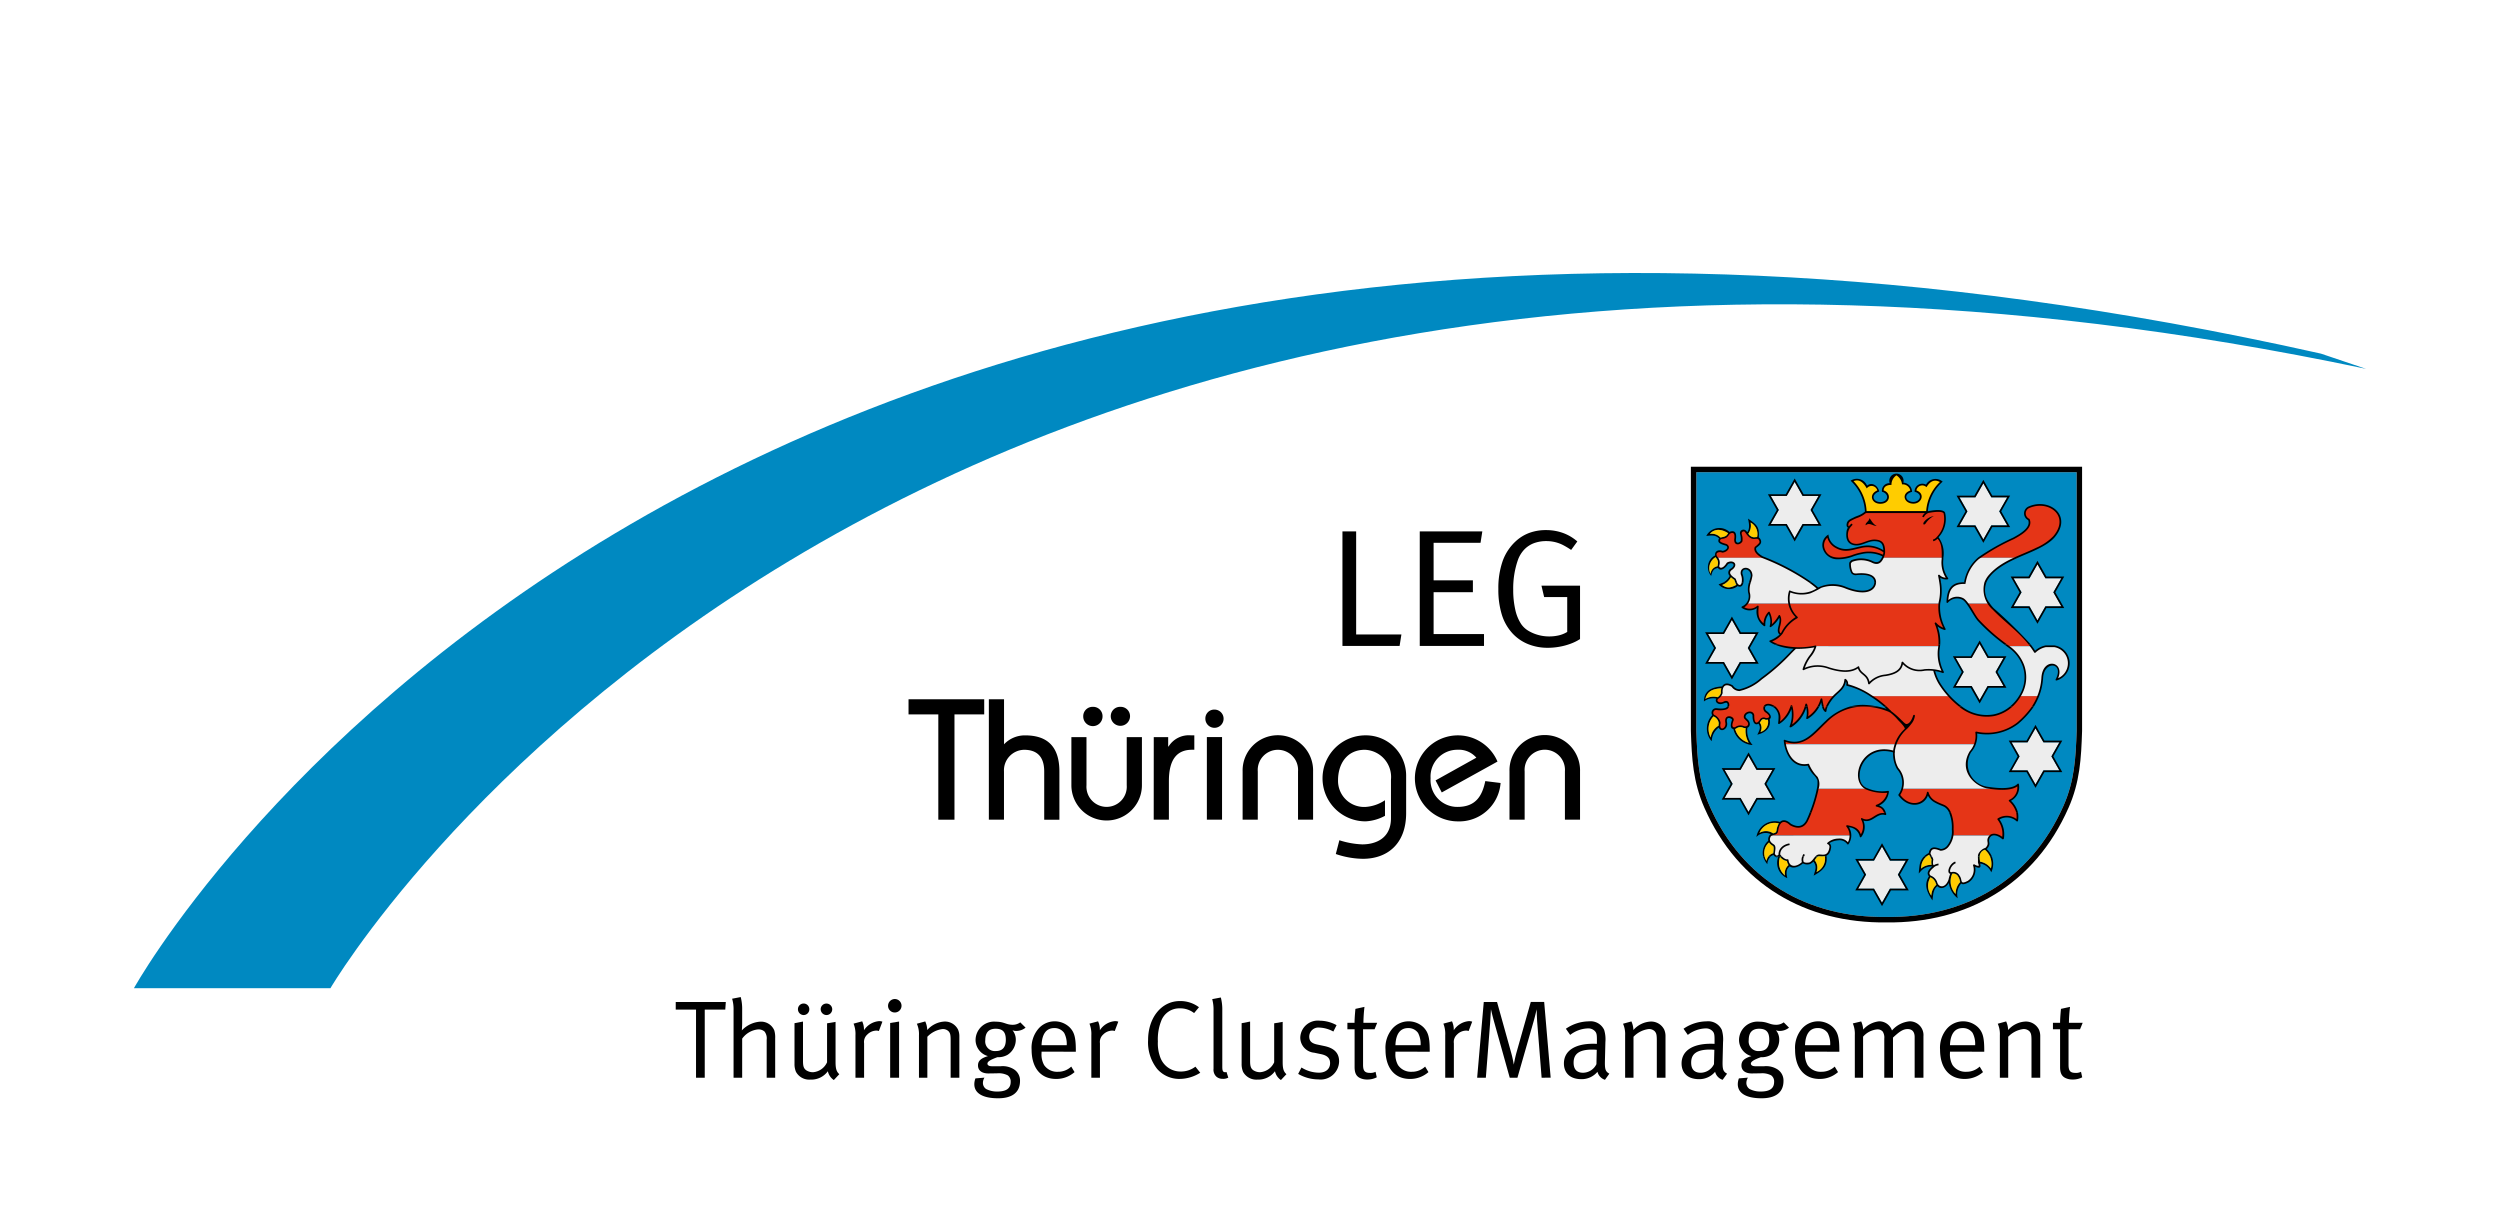 <?xml version="1.0" encoding="UTF-8"?>
<svg xmlns="http://www.w3.org/2000/svg" xmlns:xlink="http://www.w3.org/1999/xlink" width="280" height="136.109" viewBox="0 0 280 136.109">
  <defs>
    <clipPath id="clip-path">
      <rect id="Rechteck_628" data-name="Rechteck 628" width="250" height="92.427" fill="none"></rect>
    </clipPath>
  </defs>
  <g id="logo_thueringer_clustermanagement" transform="translate(15 30.577)">
    <path id="Pfad_1" data-name="Pfad 1" d="M0,0H280V136.109H0Z" transform="translate(-15 -30.577)" fill="#fff"></path>
    <g id="Gruppe_1011" data-name="Gruppe 1011" transform="translate(0 0)" clip-path="url(#clip-path)">
      <path id="Hintergrund" d="M154.427,51.8c1.245-2.829,1.368-5.384,1.472-8.383V14.447H113.306V43.422c.1,2.993.227,5.552,1.469,8.377,3.679,8.349,11.022,12.568,19.816,12.457,8.792.111,16.159-4.113,19.836-12.457" transform="translate(61.685 7.866)" fill="#0089c1"></path>
      <path id="Rahmen" d="M154.644,52.015c1.243-2.829,1.368-5.384,1.472-8.383V14.663H113.522V43.636c.1,2.995.227,5.554,1.469,8.378,3.679,8.348,11.022,12.568,19.815,12.457,8.794.111,16.159-4.114,19.838-12.457m.556.246c-3.779,8.587-11.373,12.939-20.388,12.825-9.024.114-16.595-4.233-20.382-12.825-1.282-2.908-1.421-5.527-1.521-8.613V14.05h43.815v29.6c-.1,3.086-.238,5.705-1.524,8.613" transform="translate(61.469 7.649)"></path>
      <g id="RoteStreifen">
        <path id="Pfad_706" data-name="Pfad 706" d="M134.929,22.507h-6.71c.025-.048.045-.1.068-.15a1.708,1.708,0,0,0,.085-.942c-.076-.537-.29-.834-1.007-.868-.9-.042-1.555.646-2.38.449-.871-.21-.761-1.107-.712-1.447a1.059,1.059,0,0,1,.195-.456l-.086-.049c-.131-.076-.117-.241-.068-.437.124-.317.426-.378.751-.554a4.192,4.192,0,0,0,1.248-.667h6.981s1.6-.352,1.842.091a2.983,2.983,0,0,1-.771,2.734c.51.5.595,1.183.565,2.3" transform="translate(67.637 9.393)" fill="#e53517"></path>
        <path id="Pfad_709" data-name="Pfad 709" d="M129.425,30.682h8.693c1.375,1.537,3.106,2.5,4.981,2.153a4.451,4.451,0,0,0,2.961-2.153h2.057a7.66,7.66,0,0,1-2.324,3.044,5.612,5.612,0,0,1-4.633,1.016,2.757,2.757,0,0,1-.147,1.341H119.757c-.022-.134-.04-.266-.051-.408,2.119.774,3.114-.7,4.644-2.133a5.8,5.8,0,0,1,4.244-1.782,7.7,7.7,0,0,1,2.956.655,10.709,10.709,0,0,0-2.125-1.733" transform="translate(65.17 16.704)" fill="#e53517"></path>
        <path id="Pfad_711" data-name="Pfad 711" d="M128.384,37.55h10.4a3.414,3.414,0,0,0,2.545-.456,1.649,1.649,0,0,1-.954,1.8,2.3,2.3,0,0,1,.849,2.242,1.74,1.74,0,0,0-2.117-.168,2.768,2.768,0,0,1,.528,2.178c-.541-.49-1.064-.547-1.371-.335h-4.276a2.486,2.486,0,0,0,.017-.7c.04-1.544-.432-2.366-.888-2.6s-1.694-.528-1.9-1.527c-.21,1.378-2.034,1.886-3.2.276a2.556,2.556,0,0,0,.366-.707" transform="translate(69.695 20.194)" fill="#e53517"></path>
        <path id="Pfad_714" data-name="Pfad 714" d="M123.985,37.389H129.4a1.331,1.331,0,0,0,.168.069,4.072,4.072,0,0,0,2.284.266,1.876,1.876,0,0,1-1.294,1.578c.449.128.749.154,1,.959a1.5,1.5,0,0,0-1.243.324,1.24,1.24,0,0,1-1.395.212,1.813,1.813,0,0,1-.144,1.949c-.241-.985-1.036-1.063-1.526-1.158a1.685,1.685,0,0,1,.386,1.063h-8.964c.238-.258.7-.059.772-.539.187-1.188.778-1.354,1.47-.706.947.53,1.51.213,1.852-.377a17.719,17.719,0,0,0,1.215-3.64" transform="translate(64.607 20.355)" fill="#e53517"></path>
        <path id="Pfad_715" data-name="Pfad 715" d="M115.334,30.682h12.758a3.35,3.35,0,0,0-.951,1.69c-.318-.25-.284-.6-.463-1.341a3.644,3.644,0,0,1-1.6,2.133,2.844,2.844,0,0,0-.1-1.554,4,4,0,0,1-1.779,2.513,3.631,3.631,0,0,0,.128-2.341,3.3,3.3,0,0,1-1.4,1.931,1.817,1.817,0,0,0-.462-1.792c-1.064-.72-1.515.13-.961.527.592.42.534.826-.071.788a.406.406,0,0,0-.554.11c-.315.553-.837.659-.814-.522-.147-.605-1.126-.258-.959.3l.195.208c.479.392.27.951-.307.817a.867.867,0,0,0-.917.1c-.553.141-.527-.323-.312-.886.057-.314-.931-.649-.751.293.144.769-.887,1.152-.744.13.094-.19-.215-.764-.647-.917a.416.416,0,0,1,.3-.734,2.257,2.257,0,0,0,1.07-.045c.446-.136.354-.992-.2-.7-.593.309-1.1-.13-.706-.482a1.458,1.458,0,0,0,.256-.222" transform="translate(62.32 16.704)" fill="#e53517"></path>
        <path id="Pfad_717" data-name="Pfad 717" d="M117.205,23.959h4.681a3.861,3.861,0,0,0,.876,1.572,4.07,4.07,0,0,0-1.673,1.737,1.424,1.424,0,0,1-.124.173c-.683-.389.252-1.311-.173-2.079a3.321,3.321,0,0,1-1,1.163,2.108,2.108,0,0,0-.168-1.543,1.911,1.911,0,0,0-.508,1.436c-.7-.612-.84-.945-.741-2.116a1.4,1.4,0,0,1-1.737.086,1.141,1.141,0,0,0,.565-.431" transform="translate(63.5 13.044)" fill="#e53517"></path>
        <path id="Pfad_718" data-name="Pfad 718" d="M123.023,19.075a1.752,1.752,0,0,0,.967,1.274c1.273.7,2.335-.151,3.575-.122a3.294,3.294,0,0,1,1.776.616,1.4,1.4,0,0,1-.088.463,3.521,3.521,0,0,0-2.5-.293,11.488,11.488,0,0,1-2.564.57,1.607,1.607,0,0,1-1.62-1.1,1.263,1.263,0,0,1,.454-1.41" transform="translate(66.693 10.385)" fill="#e53517"></path>
        <path id="Pfad_721" data-name="Pfad 721" d="M132.957,23.959h2.392a4.261,4.261,0,0,0,.5.619c1.586,1.646,3.005,2.5,4.238,4.181h-2.568a22.943,22.943,0,0,1-3.3-2.887c-.383-.409-.828-1.319-1.262-1.914" transform="translate(72.383 13.044)" fill="#e53517"></path>
        <path id="Pfad_723" data-name="Pfad 723" d="M137.9,22.747h-4.1c1.425-1.152,3.69-1.883,5.01-2.913.709-.554.714-1.046.567-1.376a.751.751,0,0,1,.066-1.395,2.769,2.769,0,0,1,2.625.168c.734.471,1.4,1.651.127,3.154-.854,1.008-2.942,1.748-3.85,2.158-.147.065-.3.133-.448.2" transform="translate(72.846 9.152)" fill="#e53517"></path>
        <path id="Pfad_727" data-name="Pfad 727" d="M123.731,28.76c-1.643.327-3.751.327-5.061-.562a2.746,2.746,0,0,0,1.314-.93,4.075,4.075,0,0,1,1.673-1.736,3.842,3.842,0,0,1-.876-1.572H137.6a5.163,5.163,0,0,0,.6,2.885,2.074,2.074,0,0,1-1.036-.656,5.219,5.219,0,0,1,.411,2.571Z" transform="translate(64.605 13.044)" fill="#e53517"></path>
        <path id="Pfad_729" data-name="Pfad 729" d="M114.87,21.735a.684.684,0,0,1-.12-.187c-.114-.42.205-.693.715-.488.522-.057.831-.51.453-.763-.227-.085-.769-.192-.826-.425-.026-.448.408-.283.741-.477.366-.215.224-.48.69-.536.392-.043.411.4.352.817-.039.683.576.466.723.184.108-.707-.371-1.029.221-1.183.244-.065.462.588.848.775.437.21.709-.113.931.2.261.408,0,.564-.449.933-.011.131-.191.485.778,1.078.091.034.267.076.267.076Z" transform="translate(62.459 10.165)" fill="#e53517"></path>
      </g>
      <g id="GraueStreifen">
        <path id="Pfad_691" data-name="Pfad 691" d="M137.736,19.962h-1.781l-.893,1.571-.891-1.571h-1.782l.89-1.572-.89-1.569h1.782l.891-1.571.893,1.571h1.781l-.893,1.569Z" transform="translate(72.074 8.303)" fill="#ededed"></path>
        <path id="Pfad_693" data-name="Pfad 693" d="M141.659,25.834h-1.784l-.89,1.572-.89-1.572h-1.785l.893-1.572-.893-1.571H138.1l.89-1.571.89,1.571h1.784l-.894,1.571Z" transform="translate(74.209 11.498)" fill="#ededed"></path>
        <path id="Pfad_695" data-name="Pfad 695" d="M137.462,31.61h-1.779l-.893,1.571L133.9,31.61h-1.781l.887-1.572-.887-1.571H133.9l.891-1.569.893,1.569h1.779l-.89,1.571Z" transform="translate(71.928 14.644)" fill="#ededed"></path>
        <path id="Pfad_697" data-name="Pfad 697" d="M141.519,37.732h-1.784l-.891,1.572-.893-1.572h-1.784l.89-1.571-.89-1.571h1.784l.893-1.572.891,1.572h1.784l-.891,1.571Z" transform="translate(74.131 17.976)" fill="#ededed"></path>
        <path id="Pfad_699" data-name="Pfad 699" d="M130.385,46.312H128.6l-.891,1.572-.893-1.572h-1.779l.89-1.572-.89-1.571h1.779l.893-1.572.891,1.572h1.784l-.893,1.571Z" transform="translate(68.072 22.646)" fill="#ededed"></path>
        <path id="Pfad_701" data-name="Pfad 701" d="M120.709,39.727h-1.782l-.9,1.571-.888-1.571h-1.784l.893-1.572-.893-1.568h1.784l.888-1.572.9,1.572h1.782l-.893,1.568Z" transform="translate(62.803 19.063)" fill="#ededed"></path>
        <path id="Pfad_703" data-name="Pfad 703" d="M119.5,29.871h-1.784l-.891,1.572-.888-1.572h-1.784l.89-1.569-.89-1.571h1.784l.888-1.571.891,1.571H119.5l-.891,1.571Z" transform="translate(62.146 13.698)" fill="#ededed"></path>
        <path id="Pfad_705" data-name="Pfad 705" d="M124.054,19.862h-1.787l-.891,1.571-.888-1.571h-1.782l.891-1.572-.891-1.571h1.782l.888-1.571.891,1.571h1.787l-.894,1.571Z" transform="translate(64.625 8.247)" fill="#ededed"></path>
        <path id="Pfad_707" data-name="Pfad 707" d="M120.057,25.758a2.639,2.639,0,0,1,.073-1.348,3.534,3.534,0,0,0,3.489-.486,3.871,3.871,0,0,1,2.752.063c2.2.877,3.12.275,3.291-.38.13-.5-.108-1.3-2.062-1.112-.255,0-.381-.022-.51-.179a2.139,2.139,0,0,1-.212-1.049c.045-.156.105-.162.179-.255a2.909,2.909,0,0,1,2.381.127c.531.227.836.039,1.087-.485h6.71l-.006.158a2.98,2.98,0,0,0,.548,2.161,1.143,1.143,0,0,1-.951-.34,6.4,6.4,0,0,1,.063,3.027l-.011.1Z" transform="translate(65.33 11.244)" fill="#ededed"></path>
        <path id="Pfad_708" data-name="Pfad 708" d="M136.274,27.068a1.9,1.9,0,0,1-.029.2,4.556,4.556,0,0,0,.466,2.707,4.793,4.793,0,0,0-2.1-.253,2.492,2.492,0,0,1-2.456-.849c-.114.868-.735,1.256-1.883,1.442a2.747,2.747,0,0,0-1.867.93c-.144-1.123-.968-.975-1.185-1.839-.524.377-1.368.712-3.3.105a3.547,3.547,0,0,0-2.856.147c.44-1.439,1.12-1.673,1.353-2.581l-.051.011.051-.023Z" transform="translate(65.912 14.736)" fill="#ededed" fill-rule="evenodd"></path>
        <path id="Pfad_710" data-name="Pfad 710" d="M141,34.178a3.147,3.147,0,0,1-.49.82,2.657,2.657,0,0,0,1.841,4.023c.27.039.6.086.945.116h-10.4a2.7,2.7,0,0,0-.534-2.253A3.677,3.677,0,0,1,131.932,35a3.094,3.094,0,0,0-2.454.17c-2.049,1.143-1.639,3.45-.656,3.969H123.4a3.044,3.044,0,0,0,.056-.951c-.066-.408-.806-.808-1.12-1.734-1.217.252-2.314-.595-2.6-2.273Z" transform="translate(65.188 18.607)" fill="#ededed"></path>
        <path id="Pfad_712" data-name="Pfad 712" d="M137.106,40.8a.639.639,0,0,0-.188.213c-.281.5.229.65-.344,1.243-.571.133-1.093.894-.763,1.418.3.466.045.825-.59.426a1.6,1.6,0,0,1-.639,1.859c-1.053.528-.7-.167-1.033-.613a.662.662,0,0,0-.806-.358,2.663,2.663,0,0,0-.263.764c-.329.942-1.152,1.1-1.43.377a1.109,1.109,0,0,0-.718-.761c-.505-.443.179-.914.423-1.141-.263-.076-.213-.381-.171-.743-.062-.312-.363-.59-.318-.72.119-.625.477-.663,1.249-.361a1.074,1.074,0,0,0,.846-.485,2.448,2.448,0,0,0,.468-1.118Z" transform="translate(70.855 22.211)" fill="#ededed"></path>
        <path id="Pfad_713" data-name="Pfad 713" d="M127.693,40.8a1.285,1.285,0,0,1-.281.9,1.15,1.15,0,0,0-1.09-.46,1.886,1.886,0,0,0-1.146.432.411.411,0,0,1,.258.439c-.2,1.371-1.115.764-1.424.947s-.386.619-.88.848c-.575.127-.76-.114-.76-.114-.5.516-1.552.886-1.707-.239-.29.068-.649-.255-.916-.579-.142.142-.369.329-.605-.085-.02-.326.192-.842-.088-1.015-.408-.256-.6-.516-.392-.962a.427.427,0,0,1,.068-.108Z" transform="translate(64.555 22.211)" fill="#ededed"></path>
        <path id="Pfad_716" data-name="Pfad 716" d="M118.2,25.758a1.613,1.613,0,0,0,.179-1.222c-.148-.676.3-1.6.3-1.881-.023-1.018-1.282-1.029-1.126-.173.36.954-.071,1.71-.548,1.081l-.191-.507c-.689-.445-.857-.837-.363-1.144.676-.522.1-.959-.482-.635-.412.661-.859.715-.992.425-.073-.17.12-.369-.009-.78a1.618,1.618,0,0,0-.142-.269h5.322a22.3,22.3,0,0,1,5.977,3.446,3.26,3.26,0,0,1-3.168.31,2.639,2.639,0,0,0-.073,1.348Z" transform="translate(62.508 11.244)" fill="#ededed"></path>
        <path id="Pfad_720" data-name="Pfad 720" d="M137.239,32.65a3.94,3.94,0,0,0,.389-3.41,4.467,4.467,0,0,0-1.716-2.171h2.57c.148.2.3.417.437.649a2.411,2.411,0,0,1,1.225-.649h.948a2,2,0,0,1,1.254.817,1.842,1.842,0,0,1-1.015,2.917c1.015-1.938-1.393-2.411-1.586-.272a7.834,7.834,0,0,1-.451,2.119Z" transform="translate(73.992 14.736)" fill="#ededed"></path>
        <path id="Pfad_722" data-name="Pfad 722" d="M133.743,25.758a1.556,1.556,0,0,0-.556-.528,1.459,1.459,0,0,0-1.674.366c.043-1.461.561-2.141,1.946-2.117a4.546,4.546,0,0,1,1.484-2.731c.036-.031.074-.062.114-.094h4.1a8.573,8.573,0,0,0-2.908,1.974,2.442,2.442,0,0,0-.11,3.131Z" transform="translate(71.598 11.244)" fill="#ededed"></path>
        <path id="Pfad_728" data-name="Pfad 728" d="M129.038,30.806a2.45,2.45,0,0,1-1.069,1.653l-.063.06c-.04.04-.079.08-.119.127H115.029a1.04,1.04,0,0,0,.09-.127.608.608,0,0,0,.1-.215c-.056-.76.335-1.262,1.172-.764a.962.962,0,0,0,.8.451,5.575,5.575,0,0,0,2.471-1.3,22.8,22.8,0,0,0,3.459-3.084c.142-.142.264-.259.368-.347a10.3,10.3,0,0,0,2.176-.178l.051-.009c-.233.908-.914,1.141-1.353,2.581a3.546,3.546,0,0,1,2.856-.148c1.931.607,2.775.272,3.3-.1.216.865,1.041.717,1.185,1.839a2.746,2.746,0,0,1,1.867-.931c1.148-.185,1.768-.573,1.883-1.441a2.5,2.5,0,0,0,2.456.849,4.544,4.544,0,0,1,1.08.012l0,.02.011.034.006.031,0,.023.011.036.008.037.011.031.023.071a5.044,5.044,0,0,0,.409,1c.046.083.093.168.148.252a11.08,11.08,0,0,0,.936,1.251l.108.127h-8.694l-.195-.127a7.663,7.663,0,0,0-2.539-1.12.524.524,0,0,0-.2-.593" transform="translate(62.623 14.74)" fill="#ededed"></path>
      </g>
      <path id="Krone" d="M124.6,15.338c.678-.372,1.234-.042,1.66.676a.754.754,0,0,1,1.273.443c-.995.374-.678,1.341.233,1.341,1.053,0,1.138-1.092.28-1.327-.031-.388.239-.794.868-.788a1.289,1.289,0,0,1,.653-1.08,1.343,1.343,0,0,1,.7,1.024.937.937,0,0,1,.953.857c-1.035.289-.717,1.3.252,1.3.828,0,1.242-1.024.232-1.313a.755.755,0,0,1,1.2-.581,1.111,1.111,0,0,1,1.686-.454,4.845,4.845,0,0,0-1.6,3.373H126.14a5.077,5.077,0,0,0-1.54-3.472" transform="translate(67.834 7.951)" fill="#fc0"></path>
      <g id="Ourlines">
        <path id="Pfad_690" data-name="Pfad 690" d="M137.852,20.1l-.893-1.571.893-1.571h-1.781l-.893-1.571-.891,1.571H132.5l.891,1.571L132.5,20.1h1.784l.891,1.571.893-1.571Zm.327.193h-2l-1,1.762-1.005-1.762h-2l1-1.764-1-1.762h2L135.179,15l1,1.764h2l-1,1.762Z" transform="translate(71.957 8.167)"></path>
        <path id="Pfad_692" data-name="Pfad 692" d="M141.774,25.97,140.88,24.4l.894-1.571H139.99l-.89-1.571-.89,1.571h-1.787l.894,1.571-.894,1.572h1.787l.89,1.571.89-1.571Zm.327.192h-2l-1,1.762-1-1.762h-2l1-1.764-1-1.764h2l1-1.762,1,1.762h2l-1,1.764Z" transform="translate(74.094 11.363)"></path>
        <path id="Pfad_694" data-name="Pfad 694" d="M137.58,31.747l-.89-1.574.89-1.569H135.8l-.893-1.569-.891,1.569h-1.782l.888,1.569-.888,1.574h1.782l.891,1.569.893-1.569Zm.329.192h-2l-1,1.765-1-1.765h-2l1-1.765-1-1.761h2l1-1.762,1,1.762h2l-1,1.761Z" transform="translate(71.811 14.509)"></path>
        <path id="Pfad_696" data-name="Pfad 696" d="M141.634,37.868l-.891-1.571.891-1.571H139.85l-.891-1.572-.893,1.572h-1.785l.891,1.571-.891,1.571h1.785l.893,1.571.891-1.571Zm.326.193h-2l-1,1.762-1-1.762h-2l1-1.764-1-1.765h2l1-1.762,1,1.762h2l-1,1.765Z" transform="translate(74.016 17.841)"></path>
        <path id="Pfad_698" data-name="Pfad 698" d="M130.5,46.446l-.893-1.572L130.5,43.3h-1.784l-.891-1.572-.893,1.572h-1.781l.891,1.571-.891,1.572h1.781l.893,1.571.891-1.571Zm.329.193h-2l-1,1.761-1-1.761h-2l1-1.765-1-1.761h2l1-1.762,1,1.762h2l-1.005,1.761Z" transform="translate(67.957 22.512)"></path>
        <path id="Pfad_700" data-name="Pfad 700" d="M120.825,39.863l-.893-1.572.893-1.568h-1.782l-.9-1.572-.888,1.572h-1.785l.894,1.568-.894,1.572h1.785l.888,1.571.9-1.571Zm.329.193h-2.006l-1,1.762-.995-1.762h-2.006l1-1.765-1-1.761h2.006l.995-1.764,1,1.764h2.006l-1.005,1.761Z" transform="translate(62.688 18.927)"></path>
        <path id="Pfad_702" data-name="Pfad 702" d="M119.616,30.007l-.891-1.569.891-1.571h-1.784l-.891-1.571-.888,1.571h-1.785l.891,1.571-.891,1.569h1.785l.888,1.571.891-1.571Zm.329.192h-2l-1,1.765-1-1.765h-2l1-1.761-1-1.765h2l1-1.761,1,1.761h2l-1,1.765Z" transform="translate(62.029 13.563)"></path>
        <path id="Pfad_704" data-name="Pfad 704" d="M124.171,20l-.894-1.572.894-1.571h-1.787l-.891-1.571-.888,1.571h-1.784l.893,1.571L118.821,20H120.6l.888,1.571L122.384,20Zm.329.192h-2l-1.005,1.764-1-1.764h-2l1-1.764-1-1.762h2l1-1.764,1.005,1.764h2l-1.005,1.762Z" transform="translate(64.508 8.112)"></path>
        <path id="Auge" d="M126,17.782c.213.168.306.582.825.877-.423,0-.837-.454-1.236-.083-.091-.29.4-.412.411-.794" transform="translate(68.367 9.681)"></path>
        <path id="Ohr" d="M129.822,18.311c-.156.281.045.352.205.147a2.541,2.541,0,0,1,.916-.836,1.812,1.812,0,0,0-1.121.689" transform="translate(70.646 9.594)"></path>
        <path id="Pfad_726" data-name="Pfad 726" d="M128.718,32.855c.086.083.36.38.482.38.48,0,.746-.877.769-.962a.1.1,0,0,1,.193.025,1.718,1.718,0,0,1-.4.919,5.074,5.074,0,0,1-.46.539,4.171,4.171,0,0,0-1.4,2.578.1.1,0,1,1-.193-.014,4.059,4.059,0,0,1,1.313-2.545c.057-.193-.656-.883-.751-.984a5.5,5.5,0,0,0-.917-.871.1.1,0,1,1,.108-.161,10.074,10.074,0,0,1,1.251,1.1" transform="translate(69.309 17.278)"></path>
        <path id="Pfad_730" data-name="Pfad 730" d="M118.335,42.306a3.2,3.2,0,0,0,.193.507,1.277,1.277,0,0,1,.225-.507h.255a1.307,1.307,0,0,0-.388.877,2.533,2.533,0,0,1-.473-.877Zm1.917,0c.224.221.454.361.622.323a.1.1,0,0,1,.117.083c.12.879.92.772,1.5.236a1,1,0,0,1,.037-.642h.207a.815.815,0,0,0-.053.6c.147.148.483.113.649.079.312-.145.477-.462.672-.68h.315c-.156.045-.208.175-.366.386l-.036.045a1.278,1.278,0,0,1,.21,1.317,1.631,1.631,0,0,0,.934-1.748h.2c.1,1.121-.422,1.578-1.45,2.158.246-.819.343-1.05-.025-1.571a1.289,1.289,0,0,1-.38.27,1.045,1.045,0,0,1-.8-.071c-.372.34-1.056.65-1.472.335-.44.309-.386.8-.278,1.316a1.853,1.853,0,0,1-1.012-2.378.328.328,0,0,1-.4-.059Zm16.216,0a1.617,1.617,0,0,0-.605,1.072c-.015.1-.028.2-.039.3a1.758,1.758,0,0,1,1.191-.426,1.542,1.542,0,0,1,0-.584,1.884,1.884,0,0,0-.176-.361h.221a1.2,1.2,0,0,1,.148.335v.031c-.015.142-.1.528.063.621a1.142,1.142,0,0,1,.522-.179v.193a.97.97,0,0,0-.454.171c-.236.224-.809.619-.431.979a1.206,1.206,0,0,1,.761.82c.221.561.922.551,1.248-.375a4.066,4.066,0,0,1,.19-.644c-.471-.11-.079-1.158.556-1.373l.062.181a1.12,1.12,0,0,0-.591.65c-.048.13-.113.388.113.354.019,0,.048-.015.085-.025a.8.8,0,0,1,.823.425c.363.477-.025,1.05.91.581a1.5,1.5,0,0,0,.593-1.745c-.015-.045.053-.122.144-.111.255.156.414.19.5.144.017-.1-.1-.225-.091-.465s-.011-.411-.006-.567h.2a2.471,2.471,0,0,0,.046.587,1.933,1.933,0,0,1,1.211.752,2.134,2.134,0,0,0-.116-1.339h.216a2.273,2.273,0,0,1-.062,1.785,1.652,1.652,0,0,0-1.222-.992c.057.392.037.632-.581.364a1.691,1.691,0,0,1-.729,1.753c-.3.15-.633.3-.837.128A1.8,1.8,0,0,0,139.947,47a2.593,2.593,0,0,1-.992-1.727c-.341.579-.93.772-1.29.366-.462.378-.462.9-.551,1.6-.608-.927-.993-1.731-.392-2.7-.363-.412.057-.826.375-1.1a1.559,1.559,0,0,0-1.327.573l-.192.212.023-.283c.022-.2.039-.4.068-.6a1.839,1.839,0,0,1,.507-1.038Zm-16.425.06a1.841,1.841,0,0,0,.561,2.077,1.188,1.188,0,0,1,.388-1.163,1.1,1.1,0,0,1-.176-.453,1.228,1.228,0,0,1-.772-.462m19.291,1.878a2.049,2.049,0,0,0,.378,2.27,1.853,1.853,0,0,1,.51-1.334.579.579,0,0,1-.037-.1,1.27,1.27,0,0,0-.187-.5.6.6,0,0,0-.664-.332m-2.448.406a1.847,1.847,0,0,0,.1,2.049,1.7,1.7,0,0,1,.567-1.219.963.963,0,0,1-.065-.141,1.037,1.037,0,0,0-.605-.69" transform="translate(64.32 23.032)"></path>
        <path id="Pfad_731" data-name="Pfad 731" d="M123.843,39.108a9.176,9.176,0,0,1-.442,1.03c-.355.638-.987.973-1.978.417-.639-.6-1.154-.494-1.325.635-.093.615-.684.309-.854.675s-.031.595.36.839c.334.212.125.751.131,1.069.162.269.284.2.406.076-.032-.476.307-1.095,1.212-1.256l.037.187c-.831.148-1.089.7-1.056,1.067a2.336,2.336,0,0,0,.182.2h-.806a.613.613,0,0,1-.13-.159.79.79,0,0,0-.307.159h-.255a.933.933,0,0,1,.53-.36c.022-.264.122-.71-.046-.819a1.322,1.322,0,0,1-.428-.381,1.49,1.49,0,0,0-.473,1.56h-.187a1.782,1.782,0,0,1,.579-1.751.751.751,0,0,1,.076-.51.483.483,0,0,1,.21-.23,1.406,1.406,0,0,0-1.619.317,2.094,2.094,0,0,1,2.642-1.683c.312-.31.749-.238,1.223.2.89.5,1.4.2,1.708-.346a8.673,8.673,0,0,0,.4-.936Zm8.3,0c.023.06.04.124.063.188a.107.107,0,0,1-.119.122c-.924-.278-1.416.947-2.439.622a1.826,1.826,0,0,1-.235,1.824c-.08.094-.17.031-.174-.031a1.321,1.321,0,0,0-1.211-1.044,1.717,1.717,0,0,1-.051,1.892.087.087,0,0,1-.144-.006,1.042,1.042,0,0,0-1.013-.426,2.155,2.155,0,0,0-.985.312.547.547,0,0,1,.195.468c-.077.537-.241.811-.514.93a.471.471,0,0,1,.011.088h-.2v-.031a1.884,1.884,0,0,1-.5.019.669.669,0,0,0-.238.012h-.315a.577.577,0,0,1,.372-.212c.2-.012.4.04.605.011.236-.036.491-.178.59-.831a.319.319,0,0,0-.2-.34c-.045,0-.07-.069-.057-.12a1.842,1.842,0,0,1,1.236-.5,1.235,1.235,0,0,1,1.089.409,1.6,1.6,0,0,0-.171-1.751.1.1,0,0,1,.091-.158c.681.134,1.249.259,1.53,1.018a1.676,1.676,0,0,0,.026-1.674c-.045-.105.04-.181.131-.122.971.514,1.421-.707,2.451-.581l-.037-.09Zm7.3,0a4.631,4.631,0,0,1,.3,1.9,2.675,2.675,0,0,1-.511,1.886,1.171,1.171,0,0,1-.905.52l-.051,0c-.771-.3-1.022-.233-1.12.307a1.527,1.527,0,0,0,.17.329h-.221a1.914,1.914,0,0,1-.1-.184,2.245,2.245,0,0,0-.28.184h-.29a2.015,2.015,0,0,1,.525-.374c.142-.737.6-.746,1.356-.453a.98.98,0,0,0,.761-.443,2.489,2.489,0,0,0,.468-1.753,4.268,4.268,0,0,0-.32-1.917Zm7.506,0a2.734,2.734,0,0,1,.012.947.1.1,0,0,1-.162.06,1.6,1.6,0,0,0-1.91-.2,2.84,2.84,0,0,1,.486,2.148.116.116,0,0,1-.164.062c-.324-.3-1.092-.724-1.416-.148-.249.457.241.63-.34,1.253a2.439,2.439,0,0,1,.573.819h-.216a2.3,2.3,0,0,0-.561-.741.787.787,0,0,0-.581.741h-.2a.7.7,0,0,1,.116-.394,1.328,1.328,0,0,1,.734-.567c.5-.527.02-.681.309-1.2.341-.618,1.109-.378,1.564-.026a2.6,2.6,0,0,0-.531-1.934.114.114,0,0,1,.043-.141,1.851,1.851,0,0,1,2.08.073,2.157,2.157,0,0,0-.039-.747ZM122.8,44.047a1.28,1.28,0,0,1,.133-.269l.162.1a.823.823,0,0,0-.088.167Zm-2.622-3.691A1.836,1.836,0,0,0,118,41.42a1.4,1.4,0,0,1,1.529.049c.181-.043.344-.076.378-.307a2.071,2.071,0,0,1,.264-.806" transform="translate(64.057 21.291)"></path>
        <path id="Pfad_732" data-name="Pfad 732" d="M116.556,31.43a.478.478,0,0,1-.327.346,2.385,2.385,0,0,1-1.109.048.322.322,0,0,0-.238.551c.437.164.808.754.7,1.027-.113.86.67.473.561-.137-.213-1.073,1.022-.783.934-.295-.086.238-.355.9.162.785a.979.979,0,0,1,1.009-.1c.415.088.646-.3.207-.658l-.2-.213-.026-.039c-.205-.683.975-1.086,1.147-.349v.023c-.012,1.1.38.924.641.474a.5.5,0,0,1,.659-.159c.392.019.587-.193-.011-.616a.563.563,0,0,1-.233-.686h.232c-.139.134-.108.371.116.528.431.307.593.723.317.894.173.922-.374,1.481-1.379,1.745.295-.565.4-.849.128-1.236-.329.207-.673-.014-.663-.934-.116-.456-.871-.181-.774.238l.176.187c.392.327.375.825.026.968a2.372,2.372,0,0,0,.584,1.935,2.365,2.365,0,0,1-2.158-1.795c-.437-.051-.278-.69-.148-1.032,0-.142-.72-.5-.559.3.147.775-.741,1.166-.922.567a1.872,1.872,0,0,0-.786,1.527l-.134-.133a2.175,2.175,0,0,1,.185-2.78.509.509,0,0,1,.479-.78c.263.036,1.035.125,1.209-.2Zm5.172,0,.006.006a1.7,1.7,0,0,1,.525,1.693,3.475,3.475,0,0,0,1.164-1.7h.238a3.868,3.868,0,0,1-.045,2.019,3.821,3.821,0,0,0,1.416-2.019h.334a2.968,2.968,0,0,1,.053,1.121,3.543,3.543,0,0,0,1.033-1.12l.227,0A3.548,3.548,0,0,1,125.4,32.8c-.124.079-.219.034-.2-.057a2.919,2.919,0,0,0,0-1.188,3.913,3.913,0,0,1-1.659,2.19c-.088.048-.236.048-.213-.065a3.634,3.634,0,0,0,.208-1.944,3.364,3.364,0,0,1-1.361,1.663c-.164,0-.127-.1-.127-.1a5.067,5.067,0,0,0,.051-.766,1.368,1.368,0,0,0-.477-.944,2.059,2.059,0,0,0-.283-.158Zm5.435,0a1.172,1.172,0,0,0,.131.329,2.647,2.647,0,0,1,.11-.329h.212a1.46,1.46,0,0,0-.153.541.118.118,0,0,1-.159.07,1.029,1.029,0,0,1-.338-.608Zm5.968,0a8.212,8.212,0,0,1,1.061.275c-.094-.094-.2-.185-.3-.273l.289,0c.187.168.354.341.51.513l-.128.142a7.644,7.644,0,0,0-2.9-.636,5.719,5.719,0,0,0-4.176,1.759c-1.331,1.242-2.479,2.891-4.6,2.2.148,1.271.95,2.769,2.525,2.445a.091.091,0,0,1,.111.063,4.47,4.47,0,0,0,.939,1.4,1.646,1.646,0,0,1,.124,1.339,15.7,15.7,0,0,1-.788,2.636h-.205a15.613,15.613,0,0,0,.8-2.672,2.949,2.949,0,0,0,.057-.916,1.83,1.83,0,0,0-.445-.625,3.294,3.294,0,0,1-.639-1.018c-1.722.29-2.568-1.39-2.684-2.783-.017-.159.128-.1.128-.1,1.526.558,2.442-.082,3.466-1.063.341-.331.693-.69,1.076-1.049a6.515,6.515,0,0,1,2.8-1.634Zm9.481,0a4.554,4.554,0,0,0,3.544.9,4.1,4.1,0,0,0,1.873-.9l.292,0a4.324,4.324,0,0,1-2.134,1.092,4.856,4.856,0,0,1-3.9-1.092Zm8.093,0a9.478,9.478,0,0,1-1.779,1.964,5.786,5.786,0,0,1-4.585,1.07,2.784,2.784,0,0,1-.672,2.085,2.565,2.565,0,0,0,1.785,3.873c.913.139,2.751.371,3.4-.312.053-.049.167-.048.167.06A1.715,1.715,0,0,1,148.129,42a2.741,2.741,0,0,1,.778,1.293h-.2a2.7,2.7,0,0,0-.8-1.243.1.1,0,0,1,.02-.15,1.512,1.512,0,0,0,.913-1.514c-.8.581-2.456.377-3.426.229-1.577-.388-3.137-2.1-1.9-4.164a2.624,2.624,0,0,0,.624-2.1.1.1,0,0,1,.122-.1,5.525,5.525,0,0,0,4.547-1,9.6,9.6,0,0,0,1.671-1.813ZM133.886,43.288c-.193-.468-.38-.514-.846-.644-.069.009-.091-.142,0-.188a1.883,1.883,0,0,0,1.223-1.35,5.12,5.12,0,0,1-2.4-.388c-1.961-1.035-.486-5.392,3.181-4.315l.07.1a4.265,4.265,0,0,0,.028.635,2.981,2.981,0,0,0,.38,1.194,2.5,2.5,0,0,1,.205,3.013c1.132,1.495,2.789.961,2.987-.29,0-.056.148-.114.185,0a1.559,1.559,0,0,0,.82.985c.394.225.817.355,1.041.476a1.561,1.561,0,0,1,.639.78h-.212a1.324,1.324,0,0,0-.517-.612c-.225-.117-.649-.252-1.046-.477a1.912,1.912,0,0,1-.8-.794c-.442,1.226-2.182,1.523-3.29-.006,0,0-.046-.069,0-.113a2.307,2.307,0,0,0-.175-2.856,3.558,3.558,0,0,1-.437-1.863c-3.549-.99-4.765,3.45-2.82,4.042a4.088,4.088,0,0,0,2.219.275s.128-.034.134.079a1.892,1.892,0,0,1-1.1,1.566l.053.017a1.094,1.094,0,0,1,.686.741ZM120,33.239a.985.985,0,0,1,.083,1.052,1.157,1.157,0,0,0,.822-1.376,1.251,1.251,0,0,1-.259.009l-.039-.011a.31.31,0,0,0-.425.076,1.5,1.5,0,0,1-.182.25m-2.761.714a2.179,2.179,0,0,0,1.518,1.547,2.642,2.642,0,0,1-.341-1.637.869.869,0,0,1-.224-.025l-.032-.012a.771.771,0,0,0-.791.077l-.053.032-.077.017m-2.428-1.4a2.039,2.039,0,0,0-.31,2.352,1.79,1.79,0,0,1,.879-1.314,1.674,1.674,0,0,1,.011-.224l.012-.028a.947.947,0,0,0-.592-.786" transform="translate(62.1 17.111)"></path>
        <path id="Pfad_733" data-name="Pfad 733" d="M122.314,26.951a8.515,8.515,0,0,0,4.019.1c.141-.032.114.12.114.12a3.131,3.131,0,0,1-.612,1.124,4.657,4.657,0,0,0-.676,1.253,3.662,3.662,0,0,1,2.726-.057c1.909.6,2.723.259,3.22-.094.093-.062.142,0,.148.057.187.766.933.706,1.152,1.654a2.884,2.884,0,0,1,1.787-.817c1.137-.187,1.7-.559,1.8-1.359a.108.108,0,0,1,.17-.049,2.4,2.4,0,0,0,2.371.815,4.983,4.983,0,0,1,1.929.187,4.513,4.513,0,0,1-.381-2.564c.019-.127.037-.247.045-.366h.193c-.012.13-.026.263-.051.4A4.464,4.464,0,0,0,140.73,30s.023.147-.12.13a4.259,4.259,0,0,0-.853-.215,4.887,4.887,0,0,0,.587,1.365,9.536,9.536,0,0,0,2.386,2.585h-.324a10.133,10.133,0,0,1-2.227-2.48,5.39,5.39,0,0,1-.63-1.5,4.619,4.619,0,0,0-.992-.006,2.59,2.59,0,0,1-2.408-.734c-.187.8-.856,1.155-1.926,1.327a2.654,2.654,0,0,0-1.805.9.107.107,0,0,1-.17-.051c-.136-1.021-.874-.928-1.143-1.7-.562.361-1.449.616-3.277.04a3.47,3.47,0,0,0-2.786.142.1.1,0,0,1-.134-.114,4.875,4.875,0,0,1,.771-1.517,3.423,3.423,0,0,0,.537-.913,10.42,10.42,0,0,1-2.054.162c-.137.12-.31.295-.528.519a22.7,22.7,0,0,1-3.274,2.894,5.677,5.677,0,0,1-2.513,1.314,1.079,1.079,0,0,1-.887-.479c-.727-.419-1.058-.025-1.007.686l-.006.026a1.073,1.073,0,0,1-.47.622c-.314.289.148.556.6.321.468-.246.7.188.6.537l-.2,0a.354.354,0,0,0,.026-.239c-.091-.477-.649.258-1.158-.128a.363.363,0,0,1-.1-.5,1.7,1.7,0,0,0-1.388.318c0-.863.454-1.591,2.039-1.683.193-.347.587-.47,1.186-.113l.037.036a.4.4,0,0,0,.04.057.866.866,0,0,0,.675.344,5.48,5.48,0,0,0,2.419-1.277,22.54,22.54,0,0,0,3.249-2.873c.148-.153.278-.284.392-.392a6.038,6.038,0,0,1-2.1-.47Zm25.529,0c.048.037.093.069.137.1a4.577,4.577,0,0,1,1.75,2.213,4.04,4.04,0,0,1-.386,3.473,4.883,4.883,0,0,1-.9,1.127h-.293a4.637,4.637,0,0,0,1.032-1.223,3.848,3.848,0,0,0,.371-3.308,4.371,4.371,0,0,0-1.69-2.13c-.105-.082-.216-.167-.335-.256Zm2.63,0c.167.216.321.437.476.676a2.531,2.531,0,0,1,1.188-.593h.967a2.016,2.016,0,0,1,.266,3.927c-.13.029-.151-.069-.108-.139.967-1.856-1.24-2.139-1.41-.221a6.79,6.79,0,0,1-1.029,3.266h-.232a6.567,6.567,0,0,0,1.069-3.283c.2-2.276,2.646-1.734,1.867.12a1.826,1.826,0,0,0-.436-3.476h-.928a2.324,2.324,0,0,0-1.166.616.11.11,0,0,1-.15-.014,8.671,8.671,0,0,0-.619-.88Zm-29.928,6.917c.136-.3.609-.463,1.3,0h-.391c-.332-.15-.564-.113-.68,0Zm3,0c.009-.026.011-.051.02-.076a.108.108,0,0,1,.184-.014c.009.028.02.059.032.09Zm1.609,0c.02-.079.045-.164.065-.25a.1.1,0,0,1,.182-.014,1.957,1.957,0,0,1,.085.264Zm1.419,0a3.616,3.616,0,0,0,.351-.832c.014-.053.162-.108.188,0,.043.192.091.548.17.832l-.2,0c-.037-.147-.057-.3-.086-.443a3.659,3.659,0,0,1-.2.443Zm.95,0a4.55,4.55,0,0,1,1.027-1.412c.511-.463.978-.812,1.041-1.591,0-.059.1-.137.208-.019a.638.638,0,0,1,.21.541,8.792,8.792,0,0,1,2.629,1.223,12.45,12.45,0,0,1,1.663,1.257h-.29a12.305,12.305,0,0,0-1.476-1.093,7.914,7.914,0,0,0-2.659-1.211.111.111,0,0,1-.08-.131.357.357,0,0,0-.042-.346c-.161.859-.715,1.12-1.239,1.673a4.7,4.7,0,0,0-.778,1.109Zm2.744,0a5.523,5.523,0,0,1,1.517-.175,9.635,9.635,0,0,1,1.466.175Zm-14.459-2.034c-1.27.094-1.566.5-1.792,1.191a1.819,1.819,0,0,1,1.376-.188.9.9,0,0,0,.368-.476,1.563,1.563,0,0,1,.048-.527" transform="translate(61.982 14.673)"></path>
        <path id="Pfad_734" data-name="Pfad 734" d="M115.755,22.472a1.9,1.9,0,0,1-.434.236c.486.351.871.381,1.592-.019a.65.65,0,0,0-.045-.057l-.014-.025-.051-.136h.207l.023.054c.2.266.337.2.415.056a.417.417,0,0,0,.045-.11h.2a.7.7,0,0,1-.074.2.355.355,0,0,1-.553.151,1.548,1.548,0,0,1-2.15-.19,3.087,3.087,0,0,0,.434-.164Zm2.761,0-.006.011a2.368,2.368,0,0,0-.1,1.044,1.48,1.48,0,0,1-.612,1.679,1.26,1.26,0,0,0,1.458-.171.1.1,0,0,1,.153.09c-.091,1.047.012,1.388.545,1.887a1.971,1.971,0,0,1,.542-1.288c.051-.037.13-.045.154.034a2.419,2.419,0,0,1,.238,1.345,3.963,3.963,0,0,0,.754-.981c.039-.036.108-.1.167.006.415.751-.377,1.629.073,1.992.02-.028.04-.059.059-.09a4.339,4.339,0,0,1,1.6-1.722A2.9,2.9,0,0,1,122.8,23.4a.085.085,0,0,1,.125-.068,3.18,3.18,0,0,0,2.887-.182l.086-.053c-.238-.21-.5-.417-.785-.622h.324c.227.171.442.344.639.519a3.711,3.711,0,0,1,3.093-.083c2.195.877,3.019.244,3.166-.315.008-.036.014-.079.022-.12h.195c-.009.057-.015.114-.029.168-.193.752-1.215,1.33-3.426.448a3.775,3.775,0,0,0-2.673-.066,10.4,10.4,0,0,1-1.231.619,3.528,3.528,0,0,1-2.233-.1,2.776,2.776,0,0,0,.811,2.737.106.106,0,0,1-.032.15,3.97,3.97,0,0,0-1.629,1.694,2.654,2.654,0,0,1-1.192.9,3.763,3.763,0,0,0,.814.36h-.53a3.709,3.709,0,0,1-.545-.3.09.09,0,0,1,.019-.167,3.416,3.416,0,0,0,1.08-.656c-.524-.419.136-1.254-.04-1.881a3.131,3.131,0,0,1-.931,1.032.094.094,0,0,1-.141-.11,1.885,1.885,0,0,0-.111-1.336,1.889,1.889,0,0,0-.38,1.253c0,.148-.137.1-.159.079a1.939,1.939,0,0,1-.788-2,1.46,1.46,0,0,1-1.673-.019c-.085-.051-.045-.139.017-.176a1.238,1.238,0,0,0,.676-1.541,2.448,2.448,0,0,1,.085-1.095Zm21.322,0a5.718,5.718,0,0,1-.083,2.216l-.014.093a5.076,5.076,0,0,0,.6,2.836c.019.066,0,.147-.116.13a2.269,2.269,0,0,1-.785-.394,4.854,4.854,0,0,1,.3,2.036h-.193a5.332,5.332,0,0,0-.423-2.357.1.1,0,0,1,.164-.1,1.9,1.9,0,0,0,.792.561,4.941,4.941,0,0,1-.517-2.836,5.505,5.505,0,0,0,.082-2.187Zm2.76,0a.141.141,0,0,1-.009.039s.006.071-.1.076c-1.249-.02-1.751.539-1.838,1.816a1.48,1.48,0,0,1,1.6-.252c.642.258,1.324,1.895,1.853,2.463a21.483,21.483,0,0,0,1.906,1.8c.477.4.891.7,1.248.973h-.318c-.31-.233-.659-.5-1.05-.826a20.381,20.381,0,0,1-1.923-1.815c-.493-.519-1.246-2.2-1.788-2.415a1.356,1.356,0,0,0-1.572.349c-.09.071-.151.046-.161-.077.037-1.192.392-1.906,1.271-2.131Zm2.3,0a2.368,2.368,0,0,0,.358,2.244,3.852,3.852,0,0,0,.49.607,49.925,49.925,0,0,1,4.151,4.065h-.246c-1.191-1.507-2.673-2.51-4.045-3.931a3.008,3.008,0,0,1-.925-2.985Z" transform="translate(62.563 12.234)"></path>
        <path id="Pfad_735" data-name="Pfad 735" d="M115.835,26.792a1.633,1.633,0,0,0,.814-.778.515.515,0,0,1,.168-.849c.575-.445.1-.723-.354-.483-.38.6-.916.819-1.129.429-.451.1-.618.281-.76.9a1.483,1.483,0,0,1,.44-2.293c-.06-.453.329-.7.842-.51.261-.034.746-.331.394-.576-.227-.083-.806-.193-.871-.49a.411.411,0,0,1,.08-.315c-.386-.394-.743-.368-1.432-.295a1.654,1.654,0,0,1,2.592-.445.727.727,0,0,1,.27-.077c.541-.057.508.584.456.922-.022.5.392.4.542.145a2.079,2.079,0,0,0-.076-.752.392.392,0,0,1,.63-.406,1.523,1.523,0,0,1,.171.188c.329-.381.187-1.078.085-1.515,1.005.7,1.29.914,1.211,2.114a.422.422,0,0,1,.147.134c.329.511-.1.763-.442,1.038-.079.44.429.752.738.941a25.057,25.057,0,0,1,5.571,2.97H125.6A25.536,25.536,0,0,0,120.274,24c-.337-.2-.886-.573-.865-1.033a1.36,1.36,0,0,1,.023-.142l.032-.068a2.564,2.564,0,0,0,.473-.429c.063-.094.076-.192-.039-.371s-.375-.073-.558-.082c-.681-.031-.937-.9-1.12-.856-.368.1-.2.3-.148.615a1.829,1.829,0,0,1,.006.491l-.012.031c-.213.4-.953.533-.91-.238.026-.195.11-.751-.244-.714-.459.056-.289.488-.941.63-.184.039-.417.017-.4.275.046.162.627.3.757.347.539.358.039.894-.477.948l-.046-.006c-.361-.144-.823.015-.547.449a1,1,0,0,1,.252.9.539.539,0,0,0-.022.241c.065.137.391.258.822-.434l.036-.036c.692-.386,1.354.2.585.8-.372.233-.346.531.361.984l.036.046.167.44h-.208l-.128-.341a2.6,2.6,0,0,1-.369-.287,1.908,1.908,0,0,1-.551.629Zm2.142,0a1.565,1.565,0,0,0-.085-.942c-.191-1.01,1.283-1.024,1.308.133a5.144,5.144,0,0,1-.2.809H118.8c.049-.178.1-.352.147-.516a1.263,1.263,0,0,0,.065-.29c-.017-.87-1.058-.911-.933-.2a1.789,1.789,0,0,1,.1,1Zm14.867,0c.037-.417-.239-1.041-1.991-.87a.63.63,0,0,1-.585-.218,2.184,2.184,0,0,1-.235-1.114l0-.022c.053-.171.111-.175.2-.286l.043-.032a2.992,2.992,0,0,1,2.446.13c.587.25.82-.088,1.024-.559a3.473,3.473,0,0,0-2.372-.242,5.866,5.866,0,0,0-1.05.309,4.814,4.814,0,0,1-1.524.259,1.7,1.7,0,0,1-1.711-1.163,1.368,1.368,0,0,1,.619-1.608,1.681,1.681,0,0,0,.939,1.358c1.223.676,2.3-.162,3.531-.134a3.354,3.354,0,0,1,1.676.531,1.748,1.748,0,0,0-.023-.225c-.069-.494-.244-.754-.914-.785-.842-.04-1.551.65-2.394.446-.794-.188-.885-.885-.789-1.555a1.022,1.022,0,0,1,.153-.406c-.2-.119-.158-.36-.113-.545.142-.368.5-.453.8-.615.171-.093.364-.147.539-.222a2.527,2.527,0,0,0,.678-.417,4.988,4.988,0,0,0-1.6-3.456,1.233,1.233,0,0,1,1.839.55c.6-.482,1.259.077,1.361.655-1.024.383-.667,1.183.124,1.183.905,0,1.063-.917.187-1.157a.839.839,0,0,1,.869-.956.8.8,0,1,1,1.524-.057,1.032,1.032,0,0,1,.976,1.024c-1.052.293-.692,1.132.151,1.132.7,0,1.163-.849.134-1.144a.865.865,0,0,1,1.279-.792,1.21,1.21,0,0,1,1.866-.335,4.9,4.9,0,0,0-1.657,3.313c.38-.079,1.683-.315,1.926.147a3.019,3.019,0,0,1-.726,2.768,3.07,3.07,0,0,1,.533,2.307l0,.162a3.013,3.013,0,0,0,.522,2.09c.09.114-.063.158-.063.158a1.26,1.26,0,0,1-.814-.188c.039.2.077.4.1.585l-.193,0c-.037-.252-.082-.519-.142-.809-.025-.085.1-.139.161-.088a1,1,0,0,0,.695.312,3.206,3.206,0,0,1-.456-2.074c.04-1.147-.023-1.816-.459-2.3a.953.953,0,0,1-.477.292l-.037-.188a.825.825,0,0,0,.434-.3,2.9,2.9,0,0,0,.755-2.636c-.2-.337-1.568-.069-1.717-.039a.911.911,0,0,0-.493.477l-.182-.063a.9.9,0,0,1,.309-.409h-6.612a3.187,3.187,0,0,1-1.018.559,4.764,4.764,0,0,0-.67.32.548.548,0,0,0-.256.275c-.019.08-.071.27.026.326.12-.124.221-.233.29-.307l.141.133c-.077.083-.2.219-.314.369a1.444,1.444,0,0,0-.17,1.141.788.788,0,0,0,.633.605c.74.178,1.526-.491,2.358-.453.764.037,1.015.374,1.1.951a3.165,3.165,0,0,1,.029.383,1.569,1.569,0,0,1-.111.581l-.008.029-.019.042c-.272.629-.629.917-1.266.644a2.789,2.789,0,0,0-2.284-.131c-.063.071-.108.083-.144.188a2.087,2.087,0,0,0,.193.968c.1.124.184.145.428.145,1.8-.175,2.242.491,2.193,1.063Zm9.361,0a2.889,2.889,0,0,1,.7-.079,4.6,4.6,0,0,1,1.611-2.8,25.436,25.436,0,0,1,3.884-2.193c.6-.332,2.022-1.083,1.677-1.955a.847.847,0,0,1,.1-1.551c2.314-.973,4.91,1.055,2.865,3.475-.91,1.072-3.024,1.781-4.332,2.386-1.245.578-2.851,1.469-3.336,2.72h-.216a2.674,2.674,0,0,1,.528-.9c1.4-1.6,3.5-2.158,5.337-3.055a5.882,5.882,0,0,0,1.87-1.279c1.912-2.263-.516-4.066-2.643-3.172a.658.658,0,0,0-.046,1.228l.036.043c.449,1.029-1.038,1.832-1.751,2.225a22.924,22.924,0,0,0-3.968,2.267,4.383,4.383,0,0,0-1.442,2.639Zm-8.392-3.158a1.126,1.126,0,0,0,.049-.273A3.073,3.073,0,0,0,131.3,22.9c-.959.213-1.771.545-2.738.006a1.885,1.885,0,0,1-.979-1.181,1.173,1.173,0,0,0-.309,1.206c.425,1.336,2,1.086,3,.775a6,6,0,0,1,1.083-.317,3.75,3.75,0,0,1,2.456.247M131.935,16.1c-.394-.656-.857-.939-1.415-.7a5.181,5.181,0,0,1,1.461,3.35h6.672a4.969,4.969,0,0,1,1.54-3.257c-.689-.354-1.129-.025-1.506.582a.662.662,0,0,0-1.127.363c1.019.351.59,1.48-.331,1.48-1.05,0-1.408-1.114-.355-1.466a.858.858,0,0,0-.928-.69,1.34,1.34,0,0,0-.624-1.016,1.265,1.265,0,0,0-.556,1.072c-.411,0-.86.125-.874.619.894.3.761,1.495-.371,1.495-1,0-1.341-1.064-.344-1.495A.661.661,0,0,0,132,16.21Zm-16.863,7.812a1.437,1.437,0,0,0-.567,1.863.936.936,0,0,1,.783-.848c.006-.222.171-.476-.119-.866a1.167,1.167,0,0,1-.1-.148m1.4-2.684c-.927-.585-1.629-.419-2.048.077a1.331,1.331,0,0,1,1.2.417c.221-.082.528-.08.709-.3.059-.074.1-.137.142-.192m3.24.434a1.466,1.466,0,0,0-.727-1.631,1.554,1.554,0,0,1-.252,1.246.8.8,0,0,0,.612.406c.134,0,.253-.023.368-.022m14.34,1.6a1.506,1.506,0,0,1-.111.581,1.569,1.569,0,0,0,.111-.581" transform="translate(62.078 7.914)"></path>
      </g>
      <g id="Krallen">
        <path id="Pfad_736" data-name="Pfad 736" d="M116.335,19c-.927-.585-1.629-.419-2.048.077a1.328,1.328,0,0,1,1.2.419c.221-.083.528-.082.709-.3.059-.076.1-.139.142-.193" transform="translate(62.219 10.142)" fill="#fc0"></path>
        <path id="Pfad_737" data-name="Pfad 737" d="M118.056,19.725a1.466,1.466,0,0,0-.727-1.631,1.554,1.554,0,0,1-.252,1.246.8.8,0,0,0,.612.406c.134,0,.253-.025.368-.022" transform="translate(63.738 9.851)" fill="#fc0"></path>
        <path id="Pfad_738" data-name="Pfad 738" d="M114.949,20.607a1.437,1.437,0,0,0-.567,1.863.936.936,0,0,1,.783-.848c.006-.222.171-.476-.119-.866a1.167,1.167,0,0,1-.1-.148" transform="translate(62.201 11.219)" fill="#fc0"></path>
        <path id="Pfad_739" data-name="Pfad 739" d="M116.163,22.065a1.889,1.889,0,0,1-.985.863c.486.351.871.383,1.592-.019-.012-.017-.028-.036-.045-.057l-.014-.023-.179-.477a2.6,2.6,0,0,1-.369-.287" transform="translate(62.705 12.013)" fill="#fc0"></path>
        <path id="Pfad_740" data-name="Pfad 740" d="M115.75,30.113c-1.27.094-1.566.5-1.792,1.191a1.819,1.819,0,0,1,1.376-.188.9.9,0,0,0,.368-.476,1.563,1.563,0,0,1,.048-.527" transform="translate(62.039 16.394)" fill="#fc0"></path>
        <path id="Pfad_741" data-name="Pfad 741" d="M114.739,32.155a2.039,2.039,0,0,0-.31,2.352,1.79,1.79,0,0,1,.879-1.314,1.674,1.674,0,0,1,.011-.224l.012-.028a.947.947,0,0,0-.592-.786" transform="translate(62.168 17.506)" fill="#fc0"></path>
        <path id="Pfad_742" data-name="Pfad 742" d="M116.118,33.134a2.185,2.185,0,0,0,1.518,1.547,2.652,2.652,0,0,1-.34-1.637.943.943,0,0,1-.224-.025l-.032-.012a.773.773,0,0,0-.792.077l-.053.032-.077.017" transform="translate(63.217 17.93)" fill="#fc0"></path>
        <path id="Pfad_743" data-name="Pfad 743" d="M117.906,32.733a.985.985,0,0,1,.083,1.052,1.158,1.158,0,0,0,.822-1.376,1.157,1.157,0,0,1-.261.011l-.039-.012a.307.307,0,0,0-.423.077,1.546,1.546,0,0,1-.182.249" transform="translate(64.189 17.616)" fill="#fc0"></path>
        <path id="Pfad_744" data-name="Pfad 744" d="M120.053,39.936A1.836,1.836,0,0,0,117.882,41a1.4,1.4,0,0,1,1.529.049c.181-.043.344-.076.378-.307a2.071,2.071,0,0,1,.264-.806" transform="translate(64.176 21.71)" fill="#fc0"></path>
        <path id="Pfad_745" data-name="Pfad 745" d="M118.765,41.3a1.593,1.593,0,0,0-.28,2.066,1.064,1.064,0,0,1,.752-.866c.022-.264.122-.71-.046-.82a1.311,1.311,0,0,1-.426-.38" transform="translate(64.365 22.482)" fill="#fc0"></path>
        <path id="Pfad_746" data-name="Pfad 746" d="M119.409,42.345a1.843,1.843,0,0,0,.559,2.077,1.186,1.186,0,0,1,.389-1.163,1.1,1.1,0,0,1-.176-.453,1.214,1.214,0,0,1-.772-.462" transform="translate(64.957 23.054)" fill="#fc0"></path>
        <path id="Pfad_747" data-name="Pfad 747" d="M121.884,42.749a1.275,1.275,0,0,1,.21,1.316,1.64,1.64,0,0,0,.934-1.778,2.034,2.034,0,0,1-.505.019c-.368-.031-.386.108-.6.4Z" transform="translate(66.355 23.021)" fill="#fc0"></path>
        <path id="Pfad_748" data-name="Pfad 748" d="M131.934,43.568a2.055,2.055,0,0,0,.378,2.27,1.845,1.845,0,0,1,.511-1.334.628.628,0,0,1-.037-.1,1.272,1.272,0,0,0-.188-.5.6.6,0,0,0-.664-.332" transform="translate(71.721 23.709)" fill="#fc0"></path>
        <path id="Pfad_749" data-name="Pfad 749" d="M130.515,42.187a1.625,1.625,0,0,0-.883,1.256c-.015.1-.028.2-.039.3a1.759,1.759,0,0,1,1.191-.428,1.542,1.542,0,0,1,0-.584,5.541,5.541,0,0,0-.272-.545" transform="translate(70.553 22.967)" fill="#fc0"></path>
        <path id="Pfad_750" data-name="Pfad 750" d="M130.375,43.824a1.847,1.847,0,0,0,.1,2.049,1.7,1.7,0,0,1,.567-1.219.963.963,0,0,1-.065-.141,1.037,1.037,0,0,0-.605-.69" transform="translate(70.832 23.858)" fill="#fc0"></path>
        <path id="Pfad_751" data-name="Pfad 751" d="M133.9,43.154a1.936,1.936,0,0,1,1.212.752,2.057,2.057,0,0,0-.678-2.08c-.676.232-.615.839-.534,1.328" transform="translate(72.871 22.771)" fill="#fc0"></path>
      </g>
      <g id="Thueringen">
        <path id="Pfad_752" data-name="Pfad 752" d="M56.174,30.912H64.65v1.694H61.319V44.4H59.51V32.607H56.174Z" transform="translate(30.582 16.829)" fill-rule="evenodd"></path>
        <path id="Pfad_753" data-name="Pfad 753" d="M62,44.4V30.912h1.7v5.044a3.206,3.206,0,0,1,2.369-1c2.139,0,3.832.927,3.832,4.045v5.4H68.2V39c0-1.886-1.041-2.429-2.253-2.429A2.3,2.3,0,0,0,63.694,39v5.4Z" transform="translate(33.752 16.829)" fill-rule="evenodd"></path>
        <path id="Pfad_754" data-name="Pfad 754" d="M73.472,31.461a1.045,1.045,0,0,1,1.08,1.078,1.08,1.08,0,0,1-2.159,0,1.045,1.045,0,0,1,1.08-1.078m-3.081,0a1.045,1.045,0,0,1,1.08,1.078,1.081,1.081,0,0,1-2.162,0,1.048,1.048,0,0,1,1.083-1.078m5.49,3.39v5.39a3.949,3.949,0,1,1-7.9,0v-5.39h1.691v5.39a2.26,2.26,0,1,0,4.508,0v-5.39Z" transform="translate(37.012 17.128)" fill-rule="evenodd"></path>
        <path id="Pfad_755" data-name="Pfad 755" d="M73.957,33.726h1.615v1.058h.04a2.673,2.673,0,0,1,2.507-1.256H78.5v1.615h-.253c-1.634,0-2.595,1.005-2.595,3.509v4.32h-1.7Z" transform="translate(40.264 18.253)" fill-rule="evenodd"></path>
        <path id="Pfad_756" data-name="Pfad 756" d="M77.868,34.742h1.7v9.246h-1.7Zm.848-3.081A1.021,1.021,0,1,1,77.7,32.679a.988.988,0,0,1,1.016-1.018" transform="translate(42.301 17.236)" fill-rule="evenodd"></path>
        <path id="Pfad_757" data-name="Pfad 757" d="M80.4,42.972v-5.4a3.948,3.948,0,1,1,7.893,0v5.4H86.606v-5.4a2.26,2.26,0,1,0-4.508,0v5.4Z" transform="translate(43.773 18.253)" fill-rule="evenodd"></path>
        <path id="Pfad_758" data-name="Pfad 758" d="M93.179,42.541A5.115,5.115,0,0,1,91,43.162a4.817,4.817,0,0,1,0-9.634,4.51,4.51,0,0,1,4.547,4.587v4.12c0,3.466-2.124,5.121-4.836,5.121a9.664,9.664,0,0,1-3.042-.537l.4-1.541a9.511,9.511,0,0,0,2.559.463c1.518,0,3.219-.673,3.219-2.925V38.5a3.05,3.05,0,0,0-2.928-3.354c-2.022,0-3,1.6-3,3.415a2.921,2.921,0,0,0,3.1,2.984,4.395,4.395,0,0,0,2.158-.751Z" transform="translate(46.941 18.253)" fill-rule="evenodd"></path>
        <path id="Pfad_759" data-name="Pfad 759" d="M95.909,39.923l-.693-1.347,4.567-2.545a2.581,2.581,0,0,0-2.1-.888,3,3,0,0,0-3.025,3.2,2.992,2.992,0,0,0,3.025,3.2c2,0,2.754-1.192,3.1-2.89l1.714.212a4.653,4.653,0,0,1-4.814,4.3,4.817,4.817,0,1,1,4.468-6.7Z" transform="translate(50.568 18.253)" fill-rule="evenodd"></path>
        <path id="Pfad_760" data-name="Pfad 760" d="M99.755,42.972v-5.4a3.952,3.952,0,1,1,7.9,0v5.4h-1.693v-5.4a2.262,2.262,0,1,0-4.511,0v5.4Z" transform="translate(54.309 18.253)" fill-rule="evenodd"></path>
      </g>
      <path id="LEG" d="M94.245,30.331H89.176V18.791H87.641V31.62h6.4Zm9.251,1.29V30.289H97.851V25.6h4.4V24.27h-4.4V20.065h5.256l.2-1.274H96.3V31.62Zm10.755-.771V24.868H109.93l.3,1.273h2.585v3.909a3.2,3.2,0,0,1-.922.38,4.8,4.8,0,0,1-1.12.125,4.542,4.542,0,0,1-1.214-.17,4.371,4.371,0,0,1-1.1-.468,2.573,2.573,0,0,1-.789-.731A4.745,4.745,0,0,1,107,27.561a9.928,9.928,0,0,1-.233-2.258,9.708,9.708,0,0,1,.508-3.259A3.358,3.358,0,0,1,108,20.828a2.937,2.937,0,0,1,1.09-.72,3.961,3.961,0,0,1,1.381-.232,4.205,4.205,0,0,1,.93.1,4.157,4.157,0,0,1,.89.315,8.74,8.74,0,0,1,.964.575l.692-.951a5.039,5.039,0,0,0-1.609-.951,5.552,5.552,0,0,0-1.9-.32,5.331,5.331,0,0,0-1.829.3,4.615,4.615,0,0,0-1.523.917,5.576,5.576,0,0,0-1.492,2.222,9.185,9.185,0,0,0-.491,3.161,9.452,9.452,0,0,0,.389,2.874,5.507,5.507,0,0,0,1.2,2.1,4.861,4.861,0,0,0,1.736,1.194,5.777,5.777,0,0,0,2.21.414,7.376,7.376,0,0,0,1.314-.119,7.093,7.093,0,0,0,1.243-.337,5.4,5.4,0,0,0,1.053-.52" transform="translate(47.713 10.15)"></path>
      <path id="Pfad_762" data-name="Pfad 762" d="M244.942,9.027,250,10.734C83.108-24.431,22.008,80.1,22.008,80.1L0,80.1S61.956-32,244.942,9.027" transform="translate(0 0.001)" fill="#0089c1" fill-rule="evenodd"></path>
      <g id="ThueringerClusterManagement">
        <path id="Pfad_763" data-name="Pfad 763" d="M44.84,53.719h-2.3v7.626h-.976V53.719H39.291v-.853H44.9Z" transform="translate(21.391 28.781)"></path>
        <path id="Pfad_764" data-name="Pfad 764" d="M47.251,61.542V57.29a1.25,1.25,0,0,0-.235-.914,1.014,1.014,0,0,0-.717-.247,2.484,2.484,0,0,0-1.793,1.038v4.375h-.964V53.953a4.157,4.157,0,0,0-.161-1.26l.964-.185a5.416,5.416,0,0,1,.161,1.458V55.4c0,.4-.037.84-.037.84a3.134,3.134,0,0,1,2.053-.976,1.61,1.61,0,0,1,1.581.976,2.733,2.733,0,0,1,.1.89v4.412Z" transform="translate(23.617 28.586)"></path>
        <path id="Pfad_765" data-name="Pfad 765" d="M52.308,61.546a1.6,1.6,0,0,1-.669-.99,2.282,2.282,0,0,1-1.954.939,1.687,1.687,0,0,1-1.619-.877,2.2,2.2,0,0,1-.161-.914V55.178l.951-.184v4.425c0,.581.086.84.372,1.038a1.359,1.359,0,0,0,.752.212,1.887,1.887,0,0,0,1.571-1.114V55.192l.951-.161v4.487c0,.778.111,1.089.42,1.371Zm-3.376-7.28a.65.65,0,0,1-.642-.655.637.637,0,0,1,1.274,0,.641.641,0,0,1-.632.655m2.561,0a.66.66,0,0,1-.656-.655.636.636,0,0,1,.642-.632.643.643,0,0,1,.014,1.286" transform="translate(26.08 28.843)"></path>
        <path id="Pfad_766" data-name="Pfad 766" d="M55.021,55.364a.784.784,0,0,0-.272-.049,1.459,1.459,0,0,0-1.025.445,1.109,1.109,0,0,0-.358.978v3.855H52.4V55.846a3.094,3.094,0,0,0-.212-1.311l.965-.259a2.229,2.229,0,0,1,.2,1,2.232,2.232,0,0,1,1.73-1.024,1.159,1.159,0,0,1,.334.062Z" transform="translate(28.412 29.535)"></path>
        <path id="Pfad_767" data-name="Pfad 767" d="M55.443,54.159a.746.746,0,0,1-.754-.741.761.761,0,0,1,.754-.768.754.754,0,0,1,0,1.509m-.519,7.305V55.333l1-.159v6.29Z" transform="translate(29.773 28.663)"></path>
        <path id="Pfad_768" data-name="Pfad 768" d="M60.562,60.579V56.414c0-.655-.049-.817-.224-1.027a.907.907,0,0,0-.68-.259,2.834,2.834,0,0,0-1.705.865v4.587h-.939V55.833a2.858,2.858,0,0,0-.236-1.3l.939-.259a2.479,2.479,0,0,1,.224.965,2.756,2.756,0,0,1,1.941-.951,1.634,1.634,0,0,1,1.507.9,1.78,1.78,0,0,1,.148.718v4.672Z" transform="translate(30.91 29.548)"></path>
        <path id="Pfad_769" data-name="Pfad 769" d="M65.642,55.328a1.041,1.041,0,0,1-.422-.074,1.635,1.635,0,0,1,.371,1.052A2,2,0,0,1,64.676,58a2.121,2.121,0,0,1-1.149.272c-.829.3-1.112.507-1.112.717,0,.185.185.295.493.295H63.9a2.354,2.354,0,0,1,1.484.347,1.475,1.475,0,0,1,.68,1.3c0,1.336-.951,1.941-2.446,1.941-1.929,0-2.672-.693-2.672-1.571a1.862,1.862,0,0,1,.125-.655l1.013-.086a1.137,1.137,0,0,0-.173.556.812.812,0,0,0,.358.718,2.593,2.593,0,0,0,1.248.283c.953,0,1.5-.307,1.5-1.075a.839.839,0,0,0-.334-.741,2.2,2.2,0,0,0-1.211-.222c-.247,0-.755.012-.953.012-.729,0-1.161-.334-1.161-.89,0-.494.272-.791,1.114-1.052a1.888,1.888,0,0,1-1.387-1.779,2.077,2.077,0,0,1,2.276-2.076c.939,0,1.124.346,1.88.346a1.4,1.4,0,0,0,.851-.272l.593.593a1.641,1.641,0,0,1-1.036.369m-2.312-.246c-.768,0-1.163.42-1.163,1.273a1.082,1.082,0,0,0,1.188,1.225c.741,0,1.112-.434,1.112-1.26,0-.842-.321-1.237-1.137-1.237" transform="translate(33.178 29.558)"></path>
        <path id="Pfad_770" data-name="Pfad 770" d="M66.213,57.668v.147a2.448,2.448,0,0,0,.284,1.347,1.743,1.743,0,0,0,1.534.755,2.118,2.118,0,0,0,1.507-.581l.371.618a3.073,3.073,0,0,1-2.076.766c-1.707,0-2.734-1.236-2.734-3.276a3.286,3.286,0,0,1,.743-2.323,2.416,2.416,0,0,1,3.51-.187c.531.545.7,1.126.7,2.6v.136Zm2.534-2.1a1.311,1.311,0,0,0-1.112-.544c-.879,0-1.373.642-1.422,1.917h2.819a2.662,2.662,0,0,0-.284-1.373" transform="translate(35.441 29.544)"></path>
        <path id="Pfad_771" data-name="Pfad 771" d="M72.126,55.364a.784.784,0,0,0-.272-.049,1.463,1.463,0,0,0-1.027.445,1.109,1.109,0,0,0-.358.978v3.855h-.964V55.846a3.114,3.114,0,0,0-.21-1.311l.964-.259a2.229,2.229,0,0,1,.2,1,2.233,2.233,0,0,1,1.731-1.024,1.159,1.159,0,0,1,.334.062Z" transform="translate(37.725 29.535)"></path>
        <path id="Pfad_772" data-name="Pfad 772" d="M77.033,61.521A3.286,3.286,0,0,1,74.562,60.4a4.8,4.8,0,0,1-1.015-3.226c0-2.522,1.507-4.375,3.56-4.375a3.478,3.478,0,0,1,2.139.692l-.545.655a2.527,2.527,0,0,0-1.606-.531A2.165,2.165,0,0,0,75,55.068a5.547,5.547,0,0,0-.358,2.25,4.488,4.488,0,0,0,.272,1.793,2.4,2.4,0,0,0,2.276,1.581,2.66,2.66,0,0,0,1.656-.545l.544.681a4.364,4.364,0,0,1-2.361.692" transform="translate(40.039 28.742)"></path>
        <path id="Pfad_773" data-name="Pfad 773" d="M79.373,61.648a1.032,1.032,0,0,1-.729-.259,1.074,1.074,0,0,1-.3-.877V53.985a4.482,4.482,0,0,0-.148-1.262l.965-.184A5.416,5.416,0,0,1,79.325,54v6.29c0,.483.076.619.348.619a.691.691,0,0,0,.124-.026l.2.632a1.225,1.225,0,0,1-.619.136" transform="translate(42.572 28.603)"></path>
        <path id="Pfad_774" data-name="Pfad 774" d="M84.732,60.834a1.584,1.584,0,0,1-.667-.988,2.291,2.291,0,0,1-1.954.939,1.69,1.69,0,0,1-1.622-.877,2.27,2.27,0,0,1-.159-.916V54.468l.95-.184v4.425c0,.579.088.839.372,1.036a1.377,1.377,0,0,0,.755.212,1.883,1.883,0,0,0,1.569-1.112V54.482l.951-.162v4.487c0,.78.111,1.089.42,1.373Z" transform="translate(43.732 29.553)"></path>
        <path id="Pfad_775" data-name="Pfad 775" d="M86.693,60.8a4.559,4.559,0,0,1-2.264-.619l.371-.715a3.722,3.722,0,0,0,1.954.579c.757,0,1.251-.408,1.251-1.063,0-.556-.31-.865-1.015-1.013l-.768-.161a1.708,1.708,0,0,1-1.557-1.693,1.968,1.968,0,0,1,2.188-1.892,3.987,3.987,0,0,1,1.878.5l-.36.715a3.5,3.5,0,0,0-1.543-.443A1.03,1.03,0,0,0,85.668,56c0,.47.235.755.89.891l.815.173c1.112.235,1.642.8,1.642,1.717A2.073,2.073,0,0,1,86.693,60.8" transform="translate(45.965 29.518)"></path>
        <path id="Pfad_776" data-name="Pfad 776" d="M91.042,55.729H89.755V59.7c0,.68.187.914.791.914a1.229,1.229,0,0,0,.607-.124l.136.618a2.275,2.275,0,0,1-1.087.247,1.782,1.782,0,0,1-.8-.173c-.434-.21-.595-.605-.595-1.223V55.729H88V55h.8c0-.593.1-1.558.1-1.558l1.013-.222A16.592,16.592,0,0,0,89.794,55h1.543Z" transform="translate(47.908 28.974)"></path>
        <path id="Pfad_777" data-name="Pfad 777" d="M91.876,57.668v.147a2.421,2.421,0,0,0,.286,1.347,1.744,1.744,0,0,0,1.534.755,2.117,2.117,0,0,0,1.506-.581l.372.618a3.081,3.081,0,0,1-2.079.766c-1.705,0-2.731-1.236-2.731-3.276a3.286,3.286,0,0,1,.741-2.323,2.418,2.418,0,0,1,3.512-.187c.531.545.7,1.126.7,2.6v.136Zm2.534-2.1a1.311,1.311,0,0,0-1.112-.544c-.877,0-1.373.642-1.422,1.917h2.819a2.662,2.662,0,0,0-.284-1.373" transform="translate(49.412 29.544)"></path>
        <path id="Pfad_778" data-name="Pfad 778" d="M97.79,55.364a.77.77,0,0,0-.272-.049,1.463,1.463,0,0,0-1.027.445,1.112,1.112,0,0,0-.355.978v3.855h-.967V55.846a3.134,3.134,0,0,0-.208-1.311l.964-.259a2.215,2.215,0,0,1,.2,1,2.24,2.24,0,0,1,1.733-1.024,1.142,1.142,0,0,1,.332.062Z" transform="translate(51.697 29.535)"></path>
        <path id="Pfad_779" data-name="Pfad 779" d="M104.63,61.346l-.494-6.216c-.037-.545-.063-1.447-.063-1.447s-.173.78-.334,1.334l-1.818,6.329h-.862l-1.682-6.019c-.272-.953-.422-1.657-.422-1.657s-.063,1.126-.1,1.643l-.471,6.032H97.41l.741-8.48h1.486L101.18,58.4a13.587,13.587,0,0,1,.335,1.484s.111-.68.307-1.385l1.594-5.637h1.5l.727,8.48Z" transform="translate(53.031 28.781)"></path>
        <path id="Pfad_780" data-name="Pfad 780" d="M108.3,60.818a1.263,1.263,0,0,1-.84-.9,2.3,2.3,0,0,1-1.781.828c-1.52,0-1.978-.928-1.978-1.754,0-1.4,1.2-2.213,3.265-2.213.259,0,.431.011.431.011v-.431c0-.544-.025-.768-.2-.965a1.014,1.014,0,0,0-.826-.334,3.422,3.422,0,0,0-1.968.729l-.482-.69a4.63,4.63,0,0,1,2.585-.829,1.672,1.672,0,0,1,1.705.965,3.646,3.646,0,0,1,.136,1.358l-.051,2.028c-.025,1,.039,1.26.494,1.509ZM106.9,57.431c-1.558,0-2.113.531-2.113,1.47,0,.731.355,1.126,1.061,1.126a1.689,1.689,0,0,0,1.495-.964l.036-1.606c-.159-.014-.307-.026-.479-.026" transform="translate(56.457 29.544)"></path>
        <path id="Pfad_781" data-name="Pfad 781" d="M111.772,60.579V56.414c0-.655-.051-.817-.224-1.027a.907.907,0,0,0-.68-.259,2.837,2.837,0,0,0-1.707.865v4.587h-.937V55.833a2.874,2.874,0,0,0-.235-1.3l.937-.259a2.479,2.479,0,0,1,.224.965,2.753,2.753,0,0,1,1.938-.951,1.636,1.636,0,0,1,1.51.9,1.78,1.78,0,0,1,.148.718v4.672Z" transform="translate(58.791 29.548)"></path>
        <path id="Pfad_782" data-name="Pfad 782" d="M116.832,60.818a1.268,1.268,0,0,1-.842-.9,2.3,2.3,0,0,1-1.779.828c-1.521,0-1.977-.928-1.977-1.754,0-1.4,1.2-2.213,3.263-2.213.259,0,.431.011.431.011v-.431c0-.544-.023-.768-.2-.965a1.013,1.013,0,0,0-.828-.334,3.426,3.426,0,0,0-1.966.729l-.48-.69a4.625,4.625,0,0,1,2.582-.829,1.671,1.671,0,0,1,1.707.965,3.679,3.679,0,0,1,.136,1.358l-.049,2.028c-.023,1,.037,1.26.5,1.509Zm-1.41-3.387c-1.557,0-2.113.531-2.113,1.47,0,.731.36,1.126,1.063,1.126a1.682,1.682,0,0,0,1.493-.964l.04-1.606c-.161-.014-.31-.026-.483-.026" transform="translate(61.102 29.544)"></path>
        <path id="Pfad_783" data-name="Pfad 783" d="M121.007,55.328a1.041,1.041,0,0,1-.422-.074,1.635,1.635,0,0,1,.371,1.052A1.994,1.994,0,0,1,120.041,58a2.108,2.108,0,0,1-1.147.272c-.829.3-1.115.507-1.115.717,0,.185.188.295.5.295h.985a2.357,2.357,0,0,1,1.486.347,1.477,1.477,0,0,1,.681,1.3c0,1.336-.953,1.941-2.449,1.941-1.926,0-2.669-.693-2.669-1.571a1.859,1.859,0,0,1,.124-.655l1.013-.086a1.138,1.138,0,0,0-.175.556.81.81,0,0,0,.36.718,2.591,2.591,0,0,0,1.246.283c.954,0,1.5-.307,1.5-1.075a.836.836,0,0,0-.335-.741,2.188,2.188,0,0,0-1.211-.222c-.247,0-.754.012-.951.012-.731,0-1.161-.334-1.161-.89,0-.494.272-.791,1.112-1.052a1.885,1.885,0,0,1-1.384-1.779,2.075,2.075,0,0,1,2.273-2.076c.939,0,1.126.346,1.88.346a1.4,1.4,0,0,0,.853-.272l.592.593a1.638,1.638,0,0,1-1.036.369m-2.312-.246c-.766,0-1.163.42-1.163,1.273a1.082,1.082,0,0,0,1.188,1.225c.743,0,1.114-.434,1.114-1.26,0-.842-.323-1.237-1.138-1.237" transform="translate(63.32 29.558)"></path>
        <path id="Pfad_784" data-name="Pfad 784" d="M121.576,57.668v.147a2.448,2.448,0,0,0,.286,1.347,1.743,1.743,0,0,0,1.534.755,2.125,2.125,0,0,0,1.509-.581l.369.618a3.073,3.073,0,0,1-2.076.766c-1.707,0-2.732-1.236-2.732-3.276a3.286,3.286,0,0,1,.743-2.323,2.413,2.413,0,0,1,3.507-.187c.533.545.706,1.126.706,2.6v.136Zm2.537-2.1A1.313,1.313,0,0,0,123,55.022c-.877,0-1.371.642-1.422,1.917h2.82a2.649,2.649,0,0,0-.283-1.373" transform="translate(65.584 29.544)"></path>
        <path id="Pfad_785" data-name="Pfad 785" d="M131.578,60.584V56.035c0-.593-.275-.9-.791-.9-.561,0-.992.36-1.636.953v4.5h-.975V56.208a1.25,1.25,0,0,0-.174-.791.758.758,0,0,0-.629-.247,2.4,2.4,0,0,0-1.571.814v4.6h-.925V55.813a3,3,0,0,0-.224-1.31l.937-.224a2.585,2.585,0,0,1,.224.914,2.771,2.771,0,0,1,1.79-.927,1.51,1.51,0,0,1,1.435,1.027,2.965,2.965,0,0,1,1.978-1.027,1.543,1.543,0,0,1,1.546,1.67v4.647Z" transform="translate(67.863 29.544)"></path>
        <path id="Pfad_786" data-name="Pfad 786" d="M132.09,57.668v.147a2.447,2.447,0,0,0,.286,1.347,1.741,1.741,0,0,0,1.534.755,2.118,2.118,0,0,0,1.507-.581l.371.618a3.073,3.073,0,0,1-2.076.766c-1.707,0-2.732-1.236-2.732-3.276a3.286,3.286,0,0,1,.743-2.323,2.413,2.413,0,0,1,3.507-.187c.533.545.7,1.126.7,2.6v.136Zm2.537-2.1a1.313,1.313,0,0,0-1.115-.544c-.877,0-1.371.642-1.422,1.917h2.82a2.664,2.664,0,0,0-.283-1.373" transform="translate(71.307 29.544)"></path>
        <path id="Pfad_787" data-name="Pfad 787" d="M138.943,60.579V56.414c0-.655-.051-.817-.222-1.027a.909.909,0,0,0-.681-.259,2.834,2.834,0,0,0-1.705.865v4.587H135.4V55.833a2.874,2.874,0,0,0-.235-1.3l.939-.259a2.492,2.492,0,0,1,.222.965,2.753,2.753,0,0,1,1.94-.951,1.633,1.633,0,0,1,1.509.9,1.754,1.754,0,0,1,.148.718v4.672Z" transform="translate(73.584 29.548)"></path>
        <path id="Pfad_788" data-name="Pfad 788" d="M142.2,55.729h-1.286V59.7c0,.68.187.914.792.914a1.226,1.226,0,0,0,.605-.124l.136.618a2.275,2.275,0,0,1-1.087.247,1.782,1.782,0,0,1-.8-.173c-.434-.21-.593-.605-.593-1.223V55.729h-.8V55h.8c0-.593.1-1.558.1-1.558l1.013-.222A16.592,16.592,0,0,0,140.957,55H142.5Z" transform="translate(75.762 28.974)"></path>
      </g>
    </g>
  </g>
</svg>
